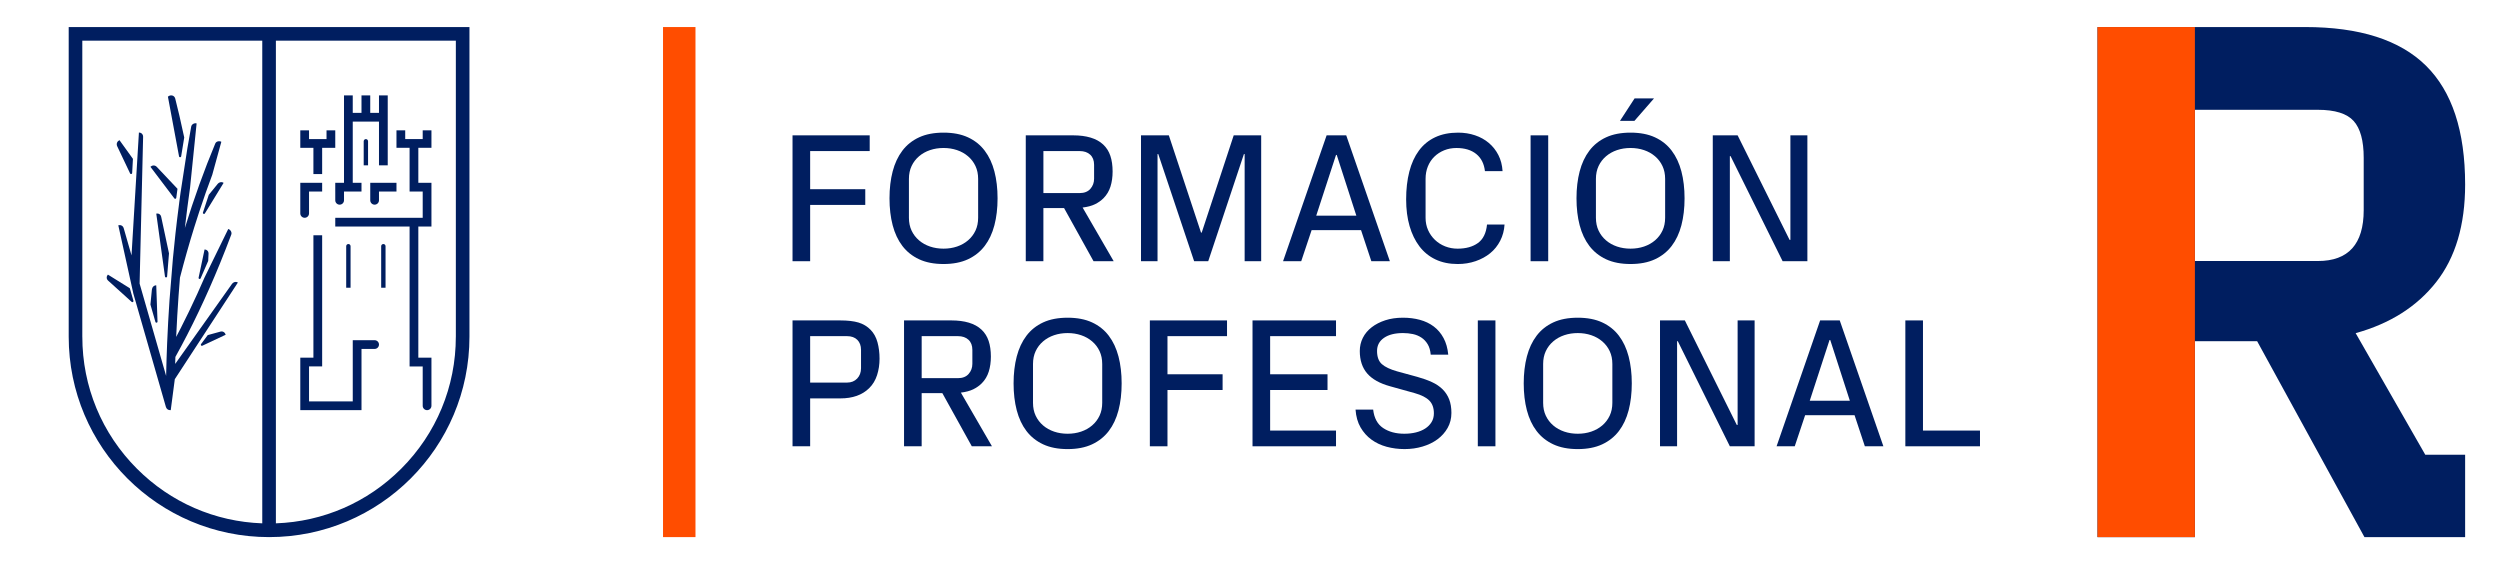 <?xml version="1.0" encoding="UTF-8"?> <svg xmlns="http://www.w3.org/2000/svg" id="a" viewBox="0 0 691.859 156.125"><defs><style>.b{fill:none;}.c{fill:#001e60;}.d{fill:#ff4d00;}</style></defs><path class="c" d="M219.328,37.455h21.355v4.351h-16.479v10.553h15.254v4.351h-15.254v15.579h-4.876v-34.834Z"></path><path class="c" d="M247.039,47.433c.584-2.234,1.48-4.147,2.688-5.739,1.208-1.592,2.751-2.822,4.626-3.688,1.875-.867,4.13-1.3,6.764-1.3s4.889.433,6.764,1.3c1.876.867,3.418,2.096,4.626,3.688,1.209,1.592,2.105,3.505,2.688,5.739.584,2.234.875,4.718.875,7.452s-.292,5.218-.875,7.452c-.584,2.234-1.48,4.143-2.688,5.726-1.208,1.584-2.751,2.813-4.626,3.688-1.875.875-4.13,1.313-6.764,1.313s-4.889-.438-6.764-1.313c-1.875-.875-3.418-2.105-4.626-3.688-1.209-1.584-2.105-3.493-2.688-5.726-.584-2.234-.875-4.718-.875-7.452s.292-5.218.875-7.452ZM252.278,63.824c.492,1.042,1.175,1.938,2.05,2.688.875.75,1.892,1.321,3.051,1.713,1.159.392,2.405.588,3.738.588s2.58-.196,3.738-.588c1.159-.392,2.176-.963,3.051-1.713.875-.75,1.559-1.646,2.05-2.688.492-1.042.738-2.23.738-3.563v-10.753c0-1.334-.246-2.521-.738-3.563-.492-1.042-1.175-1.938-2.05-2.688-.875-.75-1.892-1.321-3.051-1.713-1.159-.392-2.405-.588-3.738-.588s-2.58.196-3.738.588c-1.159.392-2.176.963-3.051,1.713-.875.75-1.559,1.646-2.05,2.688-.492,1.042-.738,2.23-.738,3.563v10.753c0,1.334.246,2.521.738,3.563Z"></path><path class="c" d="M283.878,37.455h13.128c1.817,0,3.422.208,4.814.625,1.392.417,2.546,1.05,3.463,1.9.917.85,1.584,1.896,2,3.138s.625,2.688.625,4.339c0,1.534-.196,2.922-.587,4.164-.392,1.242-1.029,2.313-1.913,3.213-.683.683-1.48,1.246-2.388,1.688-.909.442-2.047.746-3.414.913l8.602,14.854h-5.577l-8.152-14.704h-5.726v14.704h-4.876v-34.834ZM298.781,53.434c1.3,0,2.292-.392,2.976-1.175.683-.784,1.025-1.717,1.025-2.801v-3.851c0-1.2-.359-2.134-1.075-2.801-.717-.667-1.692-1-2.926-1h-10.027v11.628h10.027Z"></path><path class="c" d="M315.765,37.455h7.702l8.902,26.907h.2l8.852-26.907h7.602v34.834h-4.576v-29.657h-.2l-9.878,29.657h-3.901l-9.928-29.657h-.2v29.657h-4.576v-34.834Z"></path><path class="c" d="M367.133,37.455h5.426l12.078,34.834h-5.126l-2.851-8.602h-13.679l-2.876,8.602h-5.026l12.053-34.834ZM375.36,59.686l-5.426-16.804h-.2l-5.476,16.804h11.103Z"></path><path class="c" d="M390.018,47.508c.584-2.284,1.471-4.23,2.663-5.839,1.192-1.609,2.692-2.838,4.501-3.688,1.809-.85,3.922-1.275,6.339-1.275,1.667,0,3.23.246,4.689.738s2.734,1.2,3.826,2.126c1.092.925,1.971,2.042,2.638,3.351.667,1.309,1.05,2.788,1.15,4.439h-4.876c-.233-2.051-1.034-3.63-2.401-4.739-1.367-1.109-3.193-1.663-5.476-1.663-1.234,0-2.371.213-3.413.638s-1.946,1.013-2.713,1.763c-.767.75-1.363,1.646-1.788,2.688-.425,1.042-.638,2.196-.638,3.463v10.753c0,1.234.229,2.367.688,3.401.459,1.034,1.092,1.938,1.9,2.713.809.775,1.75,1.375,2.826,1.8,1.075.425,2.221.638,3.438.638,2.317,0,4.197-.521,5.639-1.563,1.442-1.042,2.28-2.747,2.513-5.114h4.851c-.1,1.634-.5,3.13-1.2,4.489-.7,1.359-1.621,2.505-2.763,3.438-1.142.934-2.484,1.667-4.026,2.201-1.542.533-3.197.8-4.964.8-2.317,0-4.364-.421-6.139-1.263-1.775-.842-3.259-2.046-4.451-3.613s-2.105-3.443-2.738-5.626c-.634-2.184-.95-4.643-.95-7.377,0-2.834.292-5.393.875-7.677Z"></path><path class="c" d="M423.58,37.455h4.876v34.834h-4.876v-34.834Z"></path><path class="c" d="M437.16,47.433c.584-2.234,1.48-4.147,2.688-5.739,1.209-1.592,2.751-2.822,4.626-3.688,1.875-.867,4.13-1.3,6.764-1.3s4.889.433,6.764,1.3c1.876.867,3.418,2.096,4.626,3.688,1.209,1.592,2.105,3.505,2.688,5.739.584,2.234.875,4.718.875,7.452s-.292,5.218-.875,7.452c-.584,2.234-1.48,4.143-2.688,5.726-1.208,1.584-2.751,2.813-4.626,3.688-1.875.875-4.13,1.313-6.764,1.313s-4.889-.438-6.764-1.313c-1.875-.875-3.417-2.105-4.626-3.688-1.209-1.584-2.105-3.493-2.688-5.726-.584-2.234-.875-4.718-.875-7.452s.292-5.218.875-7.452ZM442.399,63.824c.492,1.042,1.175,1.938,2.05,2.688.875.75,1.892,1.321,3.051,1.713,1.159.392,2.405.588,3.738.588s2.58-.196,3.738-.588c1.159-.392,2.176-.963,3.051-1.713.875-.75,1.559-1.646,2.05-2.688.492-1.042.738-2.23.738-3.563v-10.753c0-1.334-.246-2.521-.738-3.563-.492-1.042-1.175-1.938-2.05-2.688-.875-.75-1.892-1.321-3.051-1.713-1.159-.392-2.405-.588-3.738-.588s-2.58.196-3.738.588c-1.159.392-2.175.963-3.051,1.713-.875.75-1.559,1.646-2.05,2.688-.492,1.042-.738,2.23-.738,3.563v10.753c0,1.334.246,2.521.738,3.563ZM452.364,27.228h5.376l-5.426,6.227h-4.001l4.051-6.227Z"></path><path class="c" d="M473.999,37.455h6.877l14.379,28.932h.225v-28.932h4.701v34.834h-6.852l-14.404-29.082h-.2v29.082h-4.726v-34.834Z"></path><path class="c" d="M219.328,88.674h13.178c2.084,0,3.78.196,5.089.588s2.43,1.071,3.363,2.038c.884.917,1.513,2.067,1.888,3.451.375,1.384.563,2.892.563,4.526,0,1.6-.229,3.113-.688,4.539-.459,1.425-1.188,2.63-2.188,3.613-1.917,1.884-4.576,2.826-7.977,2.826h-8.352v13.253h-4.876v-34.834ZM234.407,105.879c1.167,0,2.105-.375,2.813-1.125.709-.75,1.063-1.7,1.063-2.851v-5.076c0-1.167-.342-2.092-1.025-2.776-.683-.683-1.634-1.025-2.851-1.025h-10.203v12.853h10.203Z"></path><path class="c" d="M250.19,88.674h13.128c1.817,0,3.422.208,4.814.625,1.392.417,2.546,1.05,3.463,1.9.917.85,1.584,1.896,2,3.138s.625,2.688.625,4.339c0,1.534-.196,2.922-.587,4.164-.392,1.242-1.029,2.313-1.913,3.213-.683.684-1.48,1.246-2.388,1.688-.909.442-2.047.746-3.414.913l8.602,14.854h-5.577l-8.152-14.704h-5.726v14.704h-4.876v-34.834ZM265.094,104.653c1.3,0,2.292-.392,2.976-1.175.683-.784,1.025-1.717,1.025-2.801v-3.851c0-1.2-.358-2.134-1.075-2.801-.717-.667-1.692-1-2.926-1h-10.028v11.628h10.028Z"></path><path class="c" d="M281.377,98.652c.584-2.234,1.48-4.147,2.688-5.739,1.209-1.592,2.751-2.822,4.626-3.688,1.875-.867,4.13-1.3,6.764-1.3s4.889.433,6.764,1.3c1.876.867,3.418,2.096,4.626,3.688,1.209,1.592,2.105,3.505,2.688,5.739.584,2.234.875,4.718.875,7.452s-.292,5.218-.875,7.452c-.584,2.234-1.48,4.143-2.688,5.726-1.208,1.584-2.751,2.813-4.626,3.688-1.875.875-4.13,1.313-6.764,1.313s-4.889-.438-6.764-1.313c-1.875-.875-3.417-2.105-4.626-3.688-1.209-1.584-2.105-3.493-2.688-5.726-.584-2.234-.875-4.718-.875-7.452s.292-5.218.875-7.452ZM286.616,115.044c.492,1.042,1.175,1.938,2.05,2.688.875.75,1.892,1.321,3.051,1.713,1.159.392,2.405.588,3.738.588s2.58-.196,3.738-.588c1.159-.392,2.176-.963,3.051-1.713.875-.75,1.559-1.646,2.05-2.688.492-1.042.738-2.23.738-3.563v-10.753c0-1.334-.246-2.521-.738-3.563-.492-1.042-1.175-1.938-2.05-2.688-.875-.75-1.892-1.321-3.051-1.713-1.159-.392-2.405-.588-3.738-.588s-2.58.196-3.738.588c-1.159.392-2.175.963-3.051,1.713-.875.75-1.559,1.646-2.05,2.688-.492,1.042-.738,2.23-.738,3.563v10.753c0,1.334.246,2.521.738,3.563Z"></path><path class="c" d="M318.216,88.674h21.355v4.351h-16.479v10.553h15.254v4.351h-15.254v15.579h-4.876v-34.834Z"></path><path class="c" d="M346.627,88.674h23.106v4.351h-18.23v10.553h15.879v4.351h-15.879v11.228h18.23v4.351h-23.106v-34.834Z"></path><path class="c" d="M380.014,113.356c.267,2.351,1.188,4.051,2.763,5.101,1.575,1.05,3.522,1.575,5.839,1.575,1.167,0,2.242-.121,3.226-.363.984-.242,1.842-.6,2.576-1.075.733-.475,1.317-1.063,1.75-1.763.433-.7.65-1.517.65-2.451,0-1.5-.421-2.676-1.263-3.526s-2.18-1.534-4.014-2.051l-6.827-1.9c-2.867-.784-4.985-1.967-6.352-3.551-1.367-1.584-2.05-3.659-2.05-6.227,0-1.3.283-2.513.85-3.638.567-1.125,1.38-2.096,2.438-2.913,1.058-.817,2.313-1.463,3.763-1.938,1.45-.475,3.084-.713,4.901-.713,1.667,0,3.226.196,4.676.588,1.45.392,2.73,1.004,3.838,1.838,1.109.834,2.013,1.9,2.713,3.201.7,1.3,1.134,2.834,1.3,4.601h-4.851c-.1-1.167-.383-2.134-.85-2.901-.467-.767-1.05-1.38-1.75-1.838-.7-.458-1.484-.779-2.351-.963-.867-.183-1.775-.275-2.726-.275-2.217,0-3.968.442-5.251,1.325-1.284.884-1.925,2.092-1.925,3.626,0,1.634.442,2.847,1.325,3.638.883.792,2.3,1.463,4.251,2.013l5.576,1.525c1.5.417,2.842.896,4.026,1.438,1.184.542,2.175,1.213,2.976,2.013.8.8,1.405,1.73,1.813,2.788.408,1.059.613,2.305.613,3.738,0,1.534-.35,2.917-1.05,4.151-.7,1.234-1.638,2.284-2.813,3.151s-2.551,1.534-4.126,2.001c-1.575.467-3.23.7-4.964.7s-3.388-.213-4.964-.638c-1.575-.425-2.976-1.084-4.201-1.976-1.225-.892-2.234-2.021-3.026-3.388-.792-1.367-1.254-3.009-1.388-4.926h4.876Z"></path><path class="c" d="M408.975,88.674h4.876v34.834h-4.876v-34.834Z"></path><path class="c" d="M422.555,98.652c.584-2.234,1.48-4.147,2.688-5.739,1.208-1.592,2.751-2.822,4.626-3.688,1.875-.867,4.13-1.3,6.764-1.3s4.889.433,6.764,1.3c1.876.867,3.418,2.096,4.626,3.688,1.209,1.592,2.105,3.505,2.688,5.739.584,2.234.875,4.718.875,7.452s-.292,5.218-.875,7.452c-.584,2.234-1.48,4.143-2.688,5.726-1.208,1.584-2.751,2.813-4.626,3.688-1.875.875-4.13,1.313-6.764,1.313s-4.889-.438-6.764-1.313c-1.875-.875-3.418-2.105-4.626-3.688-1.209-1.584-2.105-3.493-2.688-5.726-.584-2.234-.875-4.718-.875-7.452s.292-5.218.875-7.452ZM427.794,115.044c.492,1.042,1.175,1.938,2.05,2.688.875.75,1.892,1.321,3.051,1.713,1.159.392,2.405.588,3.738.588s2.58-.196,3.738-.588c1.159-.392,2.176-.963,3.051-1.713.875-.75,1.559-1.646,2.05-2.688.492-1.042.738-2.23.738-3.563v-10.753c0-1.334-.246-2.521-.738-3.563-.492-1.042-1.175-1.938-2.05-2.688-.875-.75-1.892-1.321-3.051-1.713-1.159-.392-2.405-.588-3.738-.588s-2.58.196-3.738.588c-1.159.392-2.176.963-3.051,1.713-.875.75-1.559,1.646-2.05,2.688-.492,1.042-.738,2.23-.738,3.563v10.753c0,1.334.246,2.521.738,3.563Z"></path><path class="c" d="M459.394,88.674h6.877l14.379,28.932h.225v-28.932h4.701v34.834h-6.852l-14.404-29.082h-.2v29.082h-4.726v-34.834Z"></path><path class="c" d="M503.71,88.674h5.426l12.078,34.834h-5.126l-2.851-8.602h-13.679l-2.876,8.602h-5.026l12.053-34.834ZM511.937,110.905l-5.426-16.804h-.2l-5.476,16.804h11.103Z"></path><path class="c" d="M527.294,88.674h4.876v30.483h15.779v4.351h-20.655v-34.834Z"></path><path class="c" d="M682.209,125.84h-11.032l-19.266-33.643c9.522-2.634,16.952-7.344,22.289-14.131,5.336-6.792,8.01-15.792,8.01-27.005,0-14.797-3.619-25.759-10.844-32.887-7.225-7.123-18.375-10.689-33.439-10.689h-57.455v141.155h26.952v-54.214h17.225l29.695,54.214h27.865v-3.536h0v-19.265ZM641.477,72.234h-34.054V30.388h34.054c4.721,0,8.021,1.03,9.876,3.089,1.855,2.06,2.787,5.456,2.787,10.183v14.489c0,9.392-4.221,14.085-12.663,14.085Z"></path><rect class="d" x="580.471" y="7.485" width="26.952" height="141.155"></rect><rect class="b" x="553.519" y="7.485" width="26.952" height="141.155"></rect><rect class="d" x="183.488" y="7.485" width="8.982" height="141.155"></rect><rect class="b" x="192.47" y="7.485" width="26.952" height="141.155"></rect><path class="b" d="M74.466,7.485h55.454v120.251c0,11.537-9.367,20.904-20.904,20.904h-34.55V7.485h0Z"></path><path class="b" d="M19.012,7.485h55.454v141.155h-34.55c-11.537,0-20.904-9.367-20.904-20.904V7.485h0Z"></path><path class="c" d="M19.012,7.485v85.702c0,30.626,24.827,55.454,55.454,55.454s55.454-24.828,55.454-55.454V7.485H19.012ZM22.783,93.186h-.005V11.251h49.802v133.581c-13.098-.467-25.344-5.784-34.66-15.1-9.762-9.762-15.138-22.74-15.138-36.545ZM126.154,93.186h-.005c0,13.805-5.376,26.784-15.138,36.545-9.316,9.316-21.562,14.633-34.66,15.1V11.251h49.802v81.936Z"></path><path class="c" d="M50.135,43.268l.849-5.219h.003c-.899-4.299-1.825-8.132-2.489-10.755-.11-.432-.4-.744-.797-.856-.423-.119-.907.006-1.231.32l3.079,16.516c.061.329.533.324.587-.006Z"></path><path class="c" d="M46.247,76.509l.521-6.387-2.161-10.116c-.159-.743-.806-1.01-1.363-.892l2.415,17.433c.072.336.56.304.588-.038Z"></path><path class="c" d="M36.008,48.001c.132.279.55.197.567-.111l.215-3.929-3.728-5.176c-.565.268-.975.957-.62,1.705l3.566,7.511Z"></path><path class="c" d="M54.953,76.896c-.016.331.439.437.571.133l2.093-4.82.095-1.971c.036-.758-.524-1.181-1.096-1.209l-1.663,7.867Z"></path><path class="c" d="M35.93,79.772l-6.069-3.778c-.398.441-.503,1.156.066,1.671l6.513,5.882c.223.201.569-.015.486-.304l-.996-3.471Z"></path><path class="c" d="M48.779,54.764l.338-2.516-5.727-6.066c-.547-.578-1.315-.444-1.76-.023l6.637,8.769c.172.182.479.084.512-.165Z"></path><path class="c" d="M42.031,80.174l-.401,4.109,1.381,4.81c.091.316.551.274.583-.053l-.352-10.079c-.644,0-1.142.499-1.211,1.213Z"></path><path class="c" d="M60.203,50.941l-2.421,2.971-1.616,4.905c-.103.314.305.538.514.282l5.203-8.49c-.535-.36-1.226-.223-1.679.333Z"></path><path class="c" d="M64.182,78.595l-15.704,22.122c.019-.647.039-1.294.06-1.94,4.422-7.958,8.568-16.648,12.323-25.833,1.086-2.655,2.143-5.351,3.14-8.011.107-.284.083-.604-.067-.902-.163-.323-.45-.57-.767-.661l-6.587,13.48-1.926,4.343-.138.303c-1.471,3.218-2.983,6.35-4.495,9.31-.399.782-.818,1.588-1.266,2.436.176-3.891.4-7.745.667-11.477.106-1.48.232-3.096.385-4.941,1.213-4.704,2.539-9.377,3.942-13.887l1.442-4.504.059-.169c1.13-3.416,2.306-6.748,3.496-9.906l2.507-9.113c-.287-.175-.678-.214-1.024-.102-.31.101-.545.31-.661.589-3.079,7.375-5.901,15.217-8.408,23.362.432-3.758.914-7.501,1.438-11.172l1.813-17.769c-.314-.09-.679-.033-.974.15-.283.176-.47.441-.527.749-.34,1.838-.686,3.798-1.057,5.995-.211,1.418-1.671,10.721-1.849,12.002l-.005-.005-.416,3.096.006.007c-.383,2.917-.73,5.774-1.032,8.495-.25,2.249-.484,4.535-.71,6.937l-.941,11.542c-.27,3.965-.49,7.938-.652,11.813-.122,2.931-.217,5.981-.282,9.094l-7.338-25.549.971-40.589c.019-.785-.569-1.21-1.161-1.224l-2.049,34.015-2.155-7.505c-.22-.766-.923-.998-1.505-.831l4.167,18.906h-.001s9.009,31.369,9.009,31.369c.156.542.619.888,1.161.888.059,0,.119-.004.18-.013l1.124-8.573c.017-.021.033-.042.049-.063l17.405-26.669c-.558-.33-1.22-.166-1.646.406Z"></path><path class="c" d="M60.988,91.776l-3.497.96-1.858,2.495c-.169.227.045.54.318.465l6.507-3.057c-.161-.586-.716-1.068-1.47-.864Z"></path><path class="c" d="M103.673,94.148h-6.049v16.938h-12.099v-9.679h3.63v-36.297h-2.42v33.877h-3.63v13.309h0v1.21h16.939v-2.42h0v-14.519h3.63c.668,0,1.21-.542,1.21-1.21s-.542-1.21-1.21-1.21Z"></path><path class="c" d="M92.783,53.011h0v2.42c0,.668.542,1.21,1.21,1.21s1.21-.542,1.21-1.21v-1.208h0v-1.212h4.84v-2.42h-2.42v-16.939h7.26v12.099h2.42v-19.358h0s-2.42,0-2.42,0v4.84h-2.42v-4.84h-2.42v4.84h-2.42v-4.84h-2.42v24.198h-2.42v2.42Z"></path><path class="c" d="M103.673,56.641c.668,0,1.21-.542,1.21-1.21v-2.42h0s4.84,0,4.84,0v-2.42h-7.259v3.63s0,.002,0,.003v1.207c0,.668.542,1.21,1.209,1.21Z"></path><path class="c" d="M84.314,60.271c.668,0,1.21-.542,1.21-1.21v-6.049h3.63v-2.42h-6.049v8.469c0,.668.542,1.21,1.21,1.21Z"></path><path class="c" d="M115.772,40.912h3.629v-4.84h-2.42v2.42h-4.84v-2.42h-2.42v4.84h3.63v9.679h0v2.42h0s2.42,0,2.42,0h0s1.21,0,1.21,0v7.26h-24.198v2.42h20.568v38.717h3.63v10.889c0,.668.542,1.21,1.21,1.21s1.21-.542,1.21-1.21v-13.309h-3.63v-36.297h3.63v-12.099h-3.629v-9.679h0Z"></path><path class="c" d="M96.413,67.53c-.334,0-.605.271-.605.605v11.494h1.21v-11.494c0-.334-.271-.605-.605-.605Z"></path><path class="c" d="M106.093,67.53c-.334,0-.605.271-.605.605v11.494h1.21v-11.494c0-.334-.271-.605-.605-.605Z"></path><path class="c" d="M100.65,39.095v6.657h1.206v-6.657c0-.333-.27-.603-.603-.603s-.603.27-.603.603Z"></path><polygon class="c" points="86.734 40.912 86.734 48.172 89.154 48.172 89.154 40.912 89.154 40.912 92.783 40.912 92.783 36.073 90.364 36.073 90.364 38.492 85.524 38.492 85.524 36.073 83.104 36.073 83.104 40.912 86.734 40.912 86.734 40.912"></polygon></svg> 